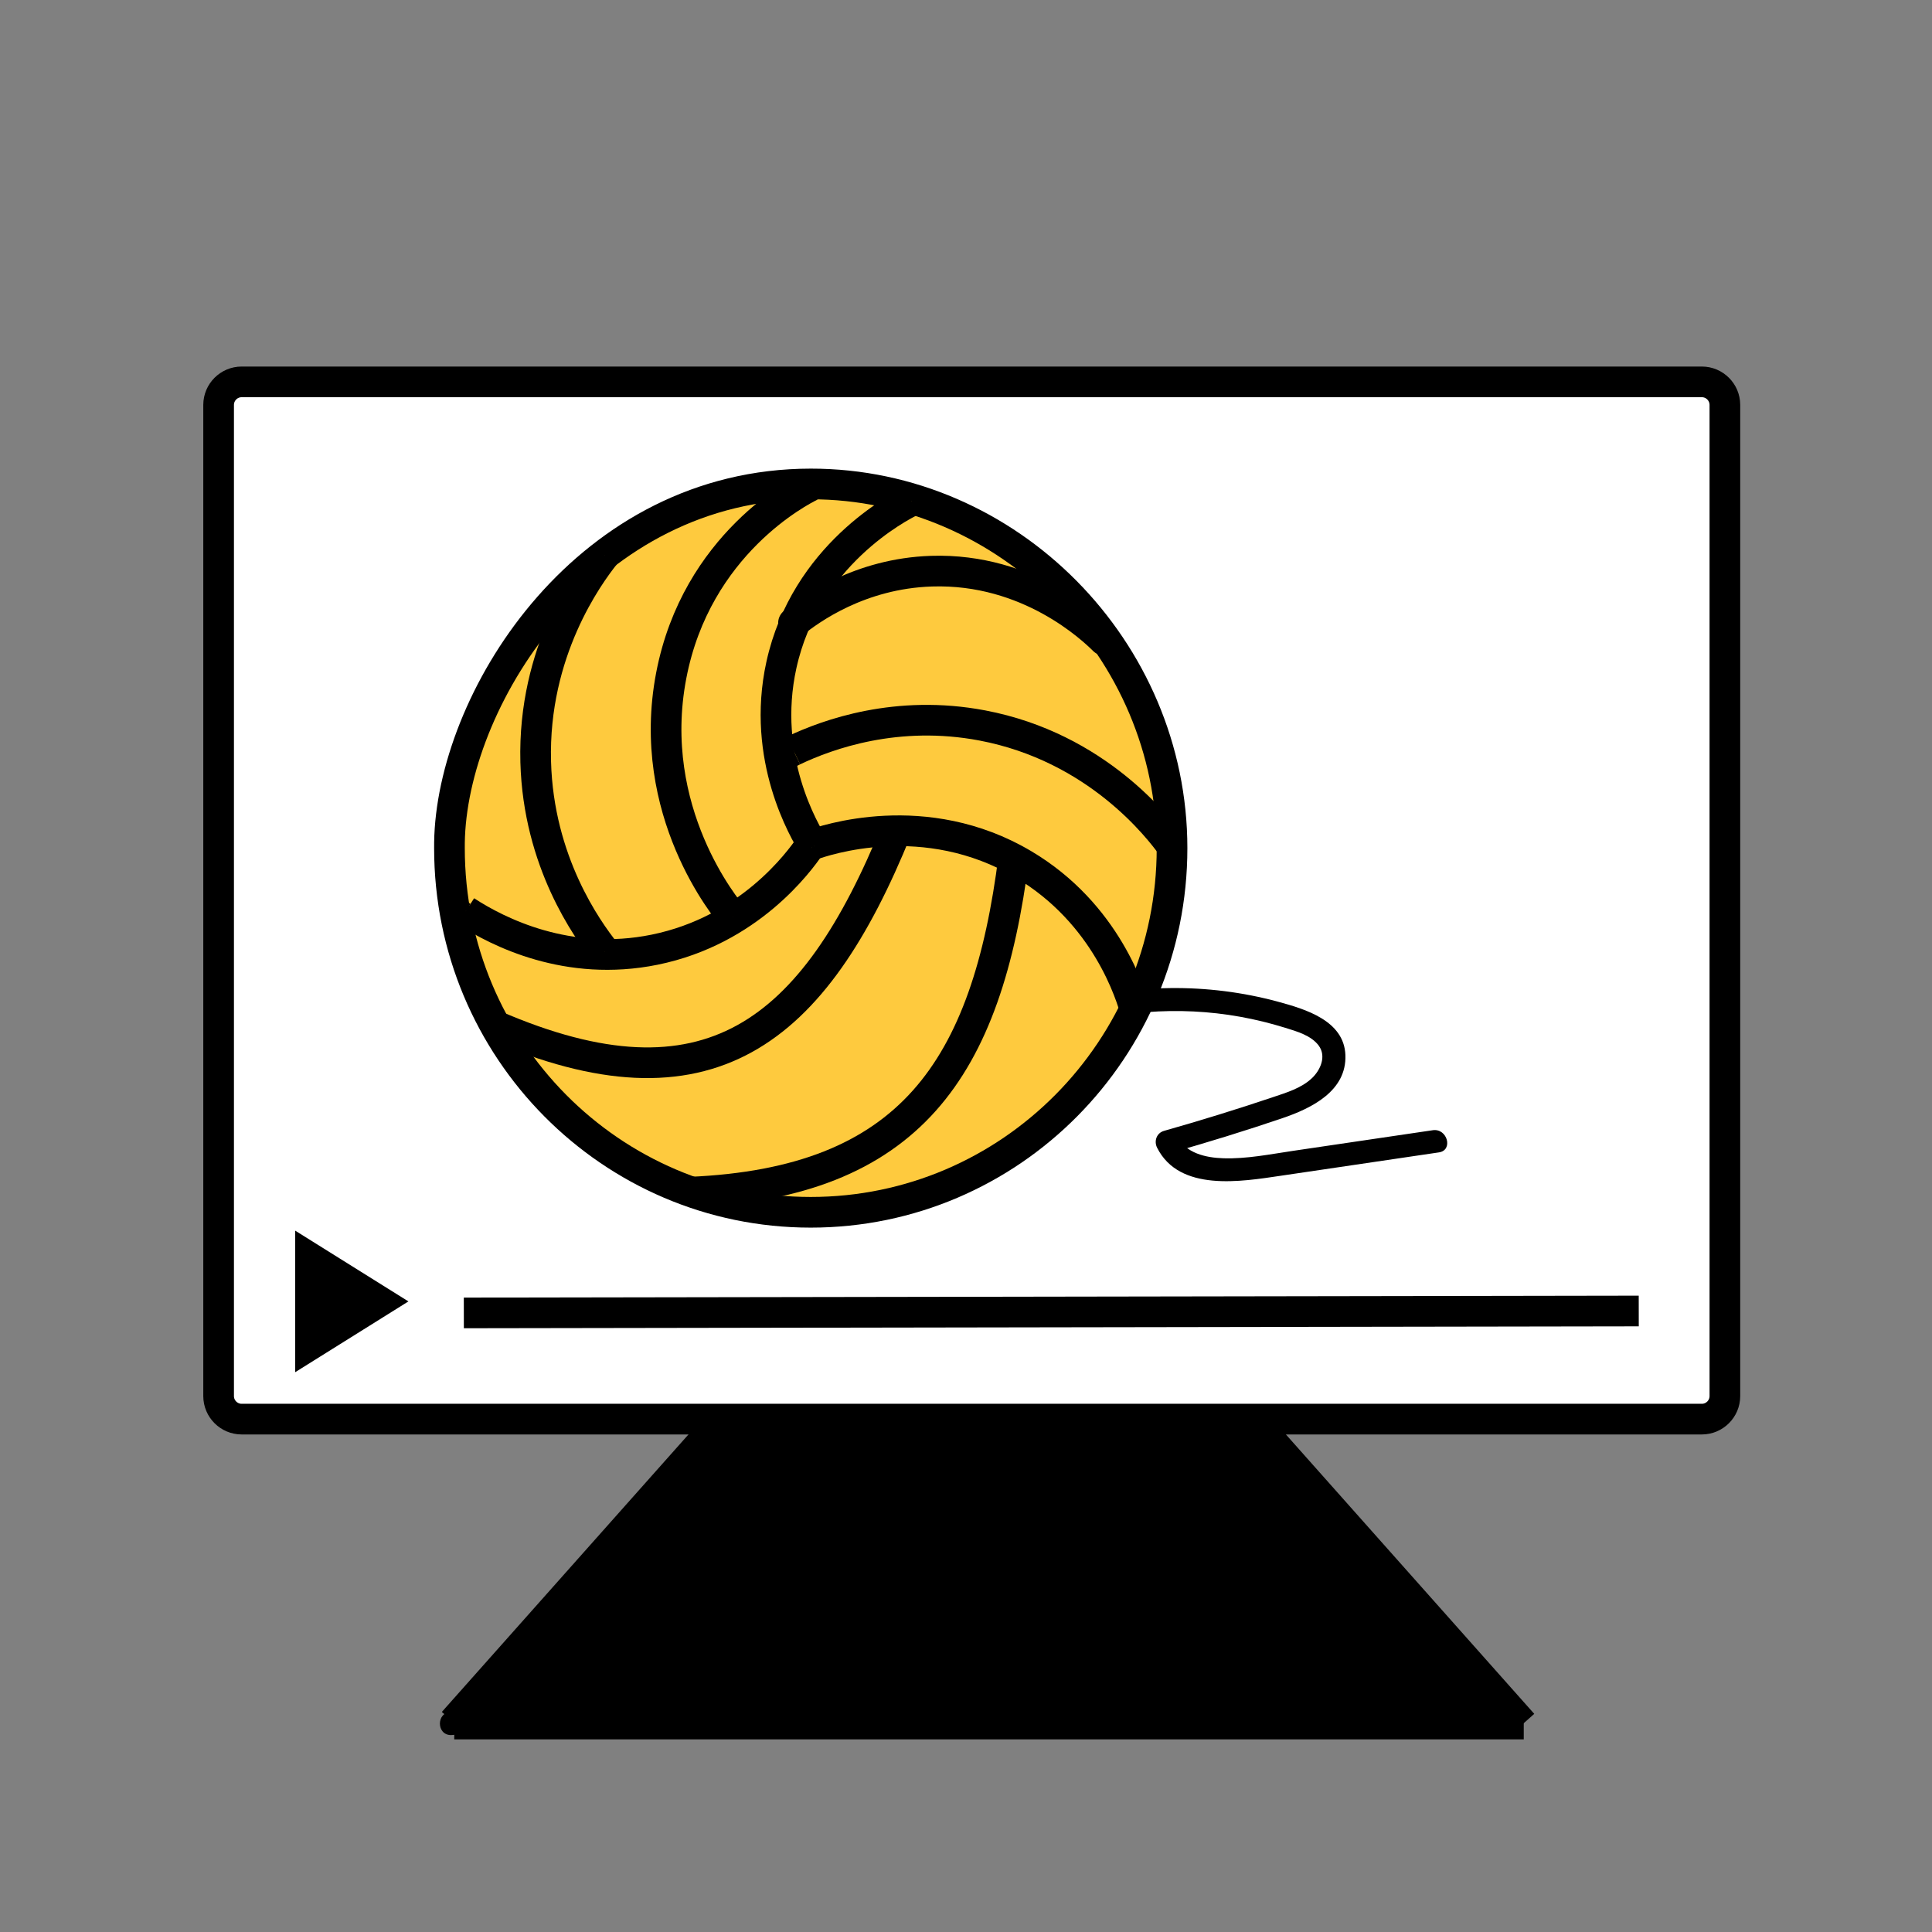 <?xml version="1.0" encoding="utf-8"?>
<!-- Generator: Adobe Illustrator 24.1.2, SVG Export Plug-In . SVG Version: 6.00 Build 0)  -->
<svg version="1.1" xmlns="http://www.w3.org/2000/svg" xmlns:xlink="http://www.w3.org/1999/xlink" x="0px" y="0px"
	 viewBox="0 0 1008 1008" style="enable-background:new 0 0 1008 1008;" xml:space="preserve">
<rect x="0" y="0" width="1008" height="1008" fill="#808080" stroke="none"/>
<style type="text/css">
	.st0{display:none;}
	.st1{display:inline;fill:#FFFFFF;stroke:#000000;stroke-miterlimit:10;}
	.st2{fill:#FFFFFF;}
	.st3{fill:none;stroke:#000000;stroke-width:16;stroke-miterlimit:10;}
	.st4{fill:#FECA3E;stroke:#000000;stroke-width:16;stroke-miterlimit:10;}
	.st5{fill:#FFFF00;stroke:#000000;stroke-width:9;stroke-miterlimit:10;}
	.st6{fill:#FFFF00;stroke:#000000;stroke-width:16;stroke-miterlimit:10;}
	.st7{fill:none;stroke:#000000;stroke-width:16;stroke-linecap:round;stroke-miterlimit:10;}
	.st8{stroke:#000000;stroke-width:16;stroke-miterlimit:10;}
</style>
<g id="Слой_1" class="st0">
	<circle class="st1" cx="504" cy="504" r="504"/>
</g>
<g id="Слой_2">
	<g>
		<g>
			<path d="M236.47,905c7.72,0,7.73-12,0-12C228.75,893,228.74,905,236.47,905L236.47,905z"/>
		</g>
	</g>
	<g>
		<g>
			<path d="M235.31,905.26c7.72,0,7.73-12,0-12C227.59,893.26,227.58,905.26,235.31,905.26L235.31,905.26z"/>
		</g>
	</g>
	<g id="XMLID_1_">
		<g>
			<path class="st2" d="M653.09,740.41H377.02H126.06c-6.6,0-12-5.4-12-12V211.24c0-6.6,5.4-12,12-12h761.88c6.6,0,12,5.4,12,12
				v517.17c0,6.6-5.4,12-12,12H653.09z"/>
			<polygon points="653.09,740.41 794.5,899.5 237,899.5 236.5,898.5 377.02,740.41 			"/>
		</g>
		<g>
			<polyline class="st3" points="237,899.5 794.5,899.5 795,899.5 			"/>
			<line class="st3" x1="377.02" y1="740.41" x2="236.5" y2="898.5"/>
			<line class="st3" x1="653.09" y1="740.41" x2="794.5" y2="899.5"/>
			<path class="st3" d="M377.02,740.41H126.06c-6.6,0-12-5.4-12-12V211.24c0-6.6,5.4-12,12-12h761.88c6.6,0,12,5.4,12,12v517.17
				c0,6.6-5.4,12-12,12H653.09H377.02z"/>
		</g>
	</g>
</g>
<g id="Слой_4">
	<g>
		<g>
			<path d="M550.32,537.86c31.02-10.43,64.48-13.19,96.74-7.37c7.94,1.43,15.79,3.35,23.49,5.75c6,1.87,13.6,3.99,17.51,9.34
				c4.04,5.52,0.91,12.66-3.51,16.88c-5.55,5.3-13.39,7.61-20.49,10c-18.77,6.32-37.7,12.16-56.75,17.56
				c-3.9,1.11-5.33,5.37-3.59,8.81c11.69,23.16,43.9,17.65,64.5,14.61c27.51-4.06,55.01-8.12,82.52-12.19
				c7.61-1.12,4.38-12.69-3.19-11.57c-24.27,3.58-48.54,7.17-72.81,10.75c-12.01,1.77-24.21,4.27-36.39,3.89
				c-9.24-0.28-19.75-2.61-24.26-11.55c-1.2,2.94-2.39,5.88-3.59,8.81c19.67-5.58,39.21-11.6,58.57-18.18
				c15.1-5.13,33.62-14.12,32.88-32.97c-0.7-17.93-20.86-23.91-35.08-27.78c-18.35-4.99-37.53-7.38-56.55-7.13
				c-21.45,0.28-42.84,3.92-63.17,10.76C539.85,528.74,542.97,540.33,550.32,537.86L550.32,537.86z"/>
		</g>
	</g>
</g>
<g id="Слой_3">
	<path class="st4" d="M611.5,442.5c0,104.93-84.39,190-188.5,190s-188.5-85.07-188.5-190c0-1.81,0-3.84,0.1-6.23
		c3.11-74.32,72.38-183.7,188.4-183.77C526.26,252.44,611.5,338.98,611.5,442.5z"/>
	<path class="st5" d="M243,475.36c-2.07-1.35-3.85-2.59-5.32-3.66"/>
	<path class="st4" d="M592.73,528.56L592.73,528.56c-2.54-9.22-15.32-51.84-58.78-77.6c-51.34-30.43-103.68-12.55-110.88-9.96"/>
	<path class="st6" d="M459.5,434.5"/>
	<path class="st4" d="M422.5,441.5L422.5,441.5c-5.42,7.88-31.49,43.94-81,54c-45.3,9.2-81.65-9.16-98.5-20.14"/>
	<path class="st4" d="M423,253.5c-5.34,2.6-59.63,30.24-72.8,99c-13.58,70.9,28.75,121.82,32.36,126"/>
	<path class="st4" d="M424.58,441.57c-5.03-8.07-27.53-46.11-16.91-94.55c12.58-57.41,61.39-82.5,67.84-85.69"/>
	<path class="st4" d="M315.5,289.5c-8.46,10.73-37.55,50.32-36,108c1.4,52.16,27.01,87.61,36,99"/>
	<path class="st6" d="M405,396.22c-0.17,0.1-0.34,0.19-0.5,0.28"/>
	<line class="st6" x1="405" y1="396.22" x2="405" y2="396.22"/>
	<path class="st6" d="M414,391.57c-1.95,0.93-3.69,1.8-5.2,2.59"/>
	<path class="st4" d="M611.5,441.5c-6.87-9.46-39.07-51.62-99-63c-44.4-8.43-80.5,4.51-98.5,13.07"/>
	<path class="st7" d="M414,325c8.67-6.97,34.43-25.78,72-27c50.81-1.65,84.08,30.14,90,36"/>
	<g>
		<path class="st3" d="M258,535c111.2,48.11,166.6,4.54,209.9-102.4"/>
	</g>
	<g>
		<path class="st3" d="M360,622c114.72-4.9,154.89-63.99,168.97-175.02"/>
	</g>
</g>
<g id="Слой_5">
	<line class="st3" x1="242" y1="685" x2="855" y2="684"/>
	<polygon class="st8" points="162,656.5 162,701.5 198,679 	"/>
</g>
</svg>
